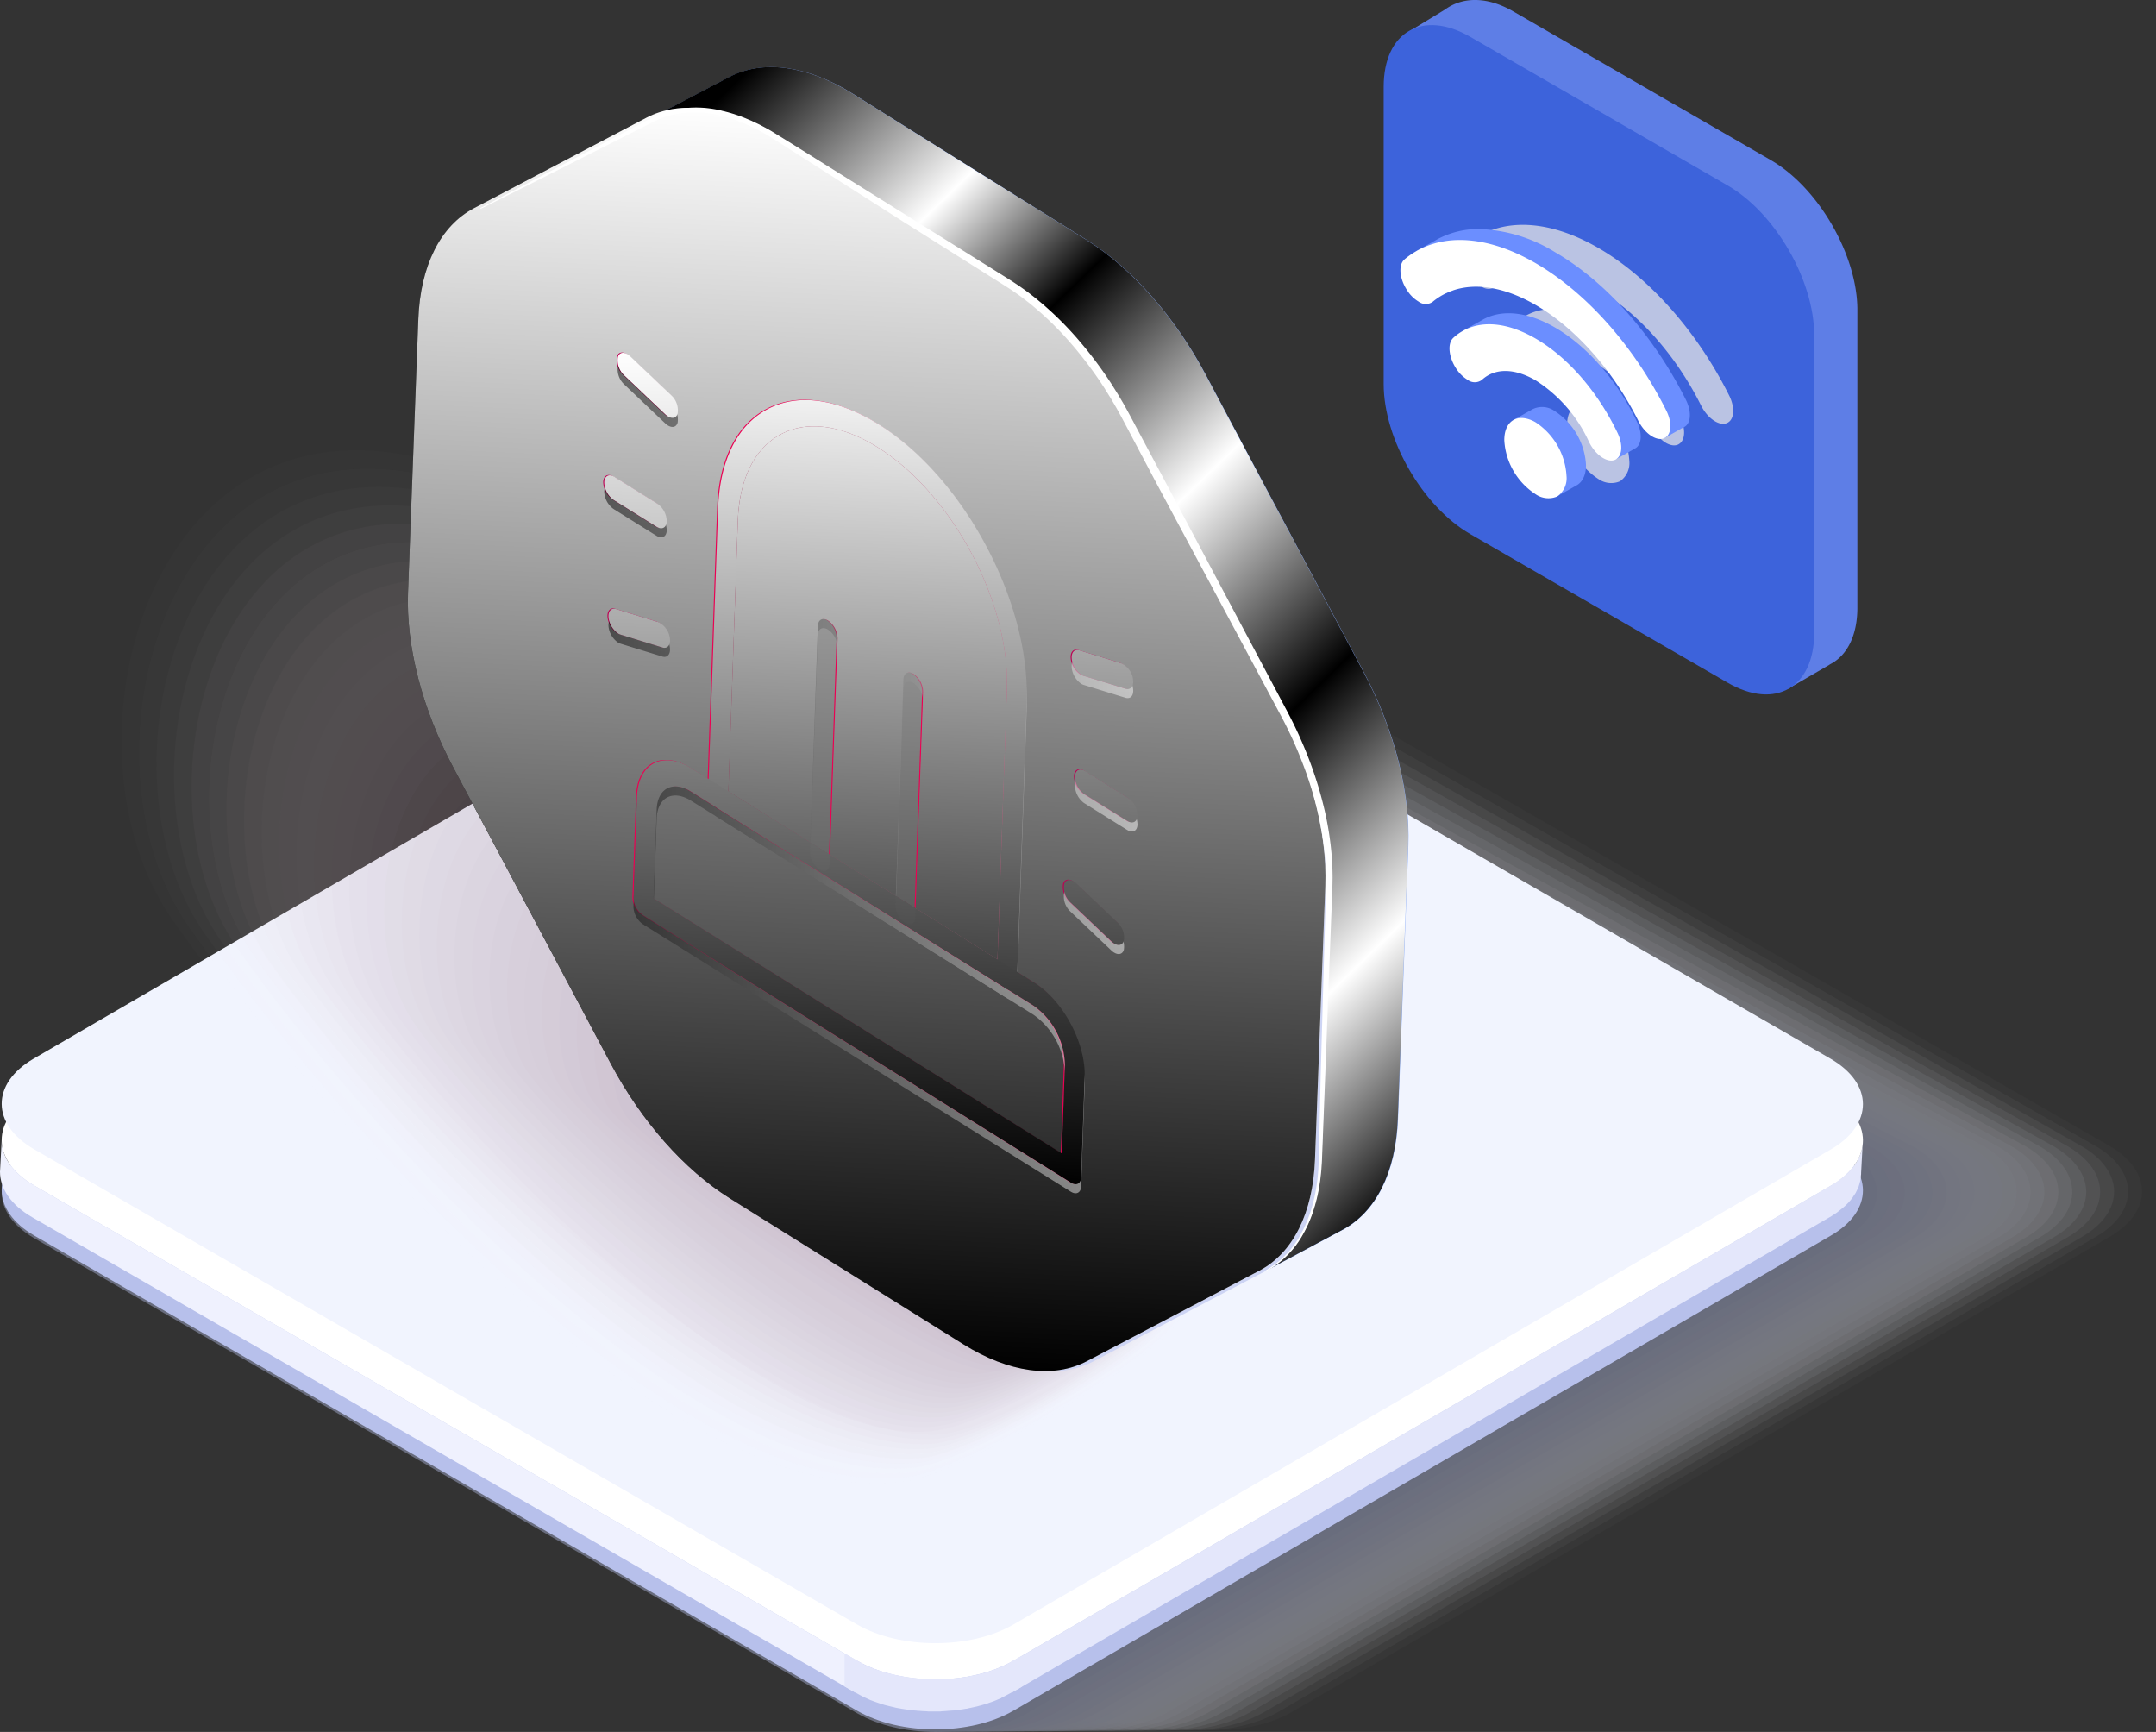 <svg xmlns="http://www.w3.org/2000/svg" xmlns:xlink="http://www.w3.org/1999/xlink" width="346.836" height="278.568" viewBox="0 0 346.836 278.568">
  <rect x="0" y="0" width="346.836" height="278.568" fill="#333333" stroke="none"/>
  <defs>
    <linearGradient id="linear-gradient" x1="-15.307" y1="86.268" x2="-15.307" y2="86.684" gradientUnits="objectBoundingBox">
      <stop offset="0" stop-color="#f1f4fe"/>
      <stop offset="0.58" stop-color="#f6f8fe"/>
      <stop offset="1" stop-color="#fff"/>
    </linearGradient>
    <linearGradient id="linear-gradient-2" x1="-61.183" y1="767.32" x2="-60.87" y2="767.32" gradientUnits="objectBoundingBox">
      <stop offset="0" stop-color="#eff1fe"/>
      <stop offset="1" stop-color="#e4e7fb"/>
    </linearGradient>
    <linearGradient id="linear-gradient-3" x1="1.005" y1="0.933" x2="0.257" y2="0.033" gradientUnits="objectBoundingBox">
      <stop offset="0"/>
      <stop offset="0.16" stop-color="#fff"/>
      <stop offset="0.34"/>
      <stop offset="0.52" stop-color="#fff"/>
      <stop offset="0.7"/>
      <stop offset="0.82" stop-color="#fff"/>
      <stop offset="1"/>
    </linearGradient>
    <linearGradient id="linear-gradient-4" x1="1" y1="0.5" x2="0" y2="0.5" gradientUnits="objectBoundingBox">
      <stop offset="0" stop-color="#fff"/>
      <stop offset="1"/>
    </linearGradient>
    <linearGradient id="linear-gradient-5" x1="0.5" y1="0" x2="0.5" y2="1" xlink:href="#linear-gradient-4"/>
    <linearGradient id="linear-gradient-6" x1="1.364" y1="0.5" x2="-0.364" y2="0.5" xlink:href="#linear-gradient-4"/>
    <linearGradient id="linear-gradient-7" x1="1.491" y1="0.5" x2="-0.491" y2="0.5" xlink:href="#linear-gradient-4"/>
    <linearGradient id="linear-gradient-8" x1="1.096" y1="0.5" x2="-0.096" y2="0.5" xlink:href="#linear-gradient-4"/>
    <linearGradient id="linear-gradient-9" x1="1" y1="0.5" x2="-7.528" y2="0.5" xlink:href="#linear-gradient-4"/>
    <linearGradient id="linear-gradient-10" x1="8.528" y1="0.5" x2="0" y2="0.5" xlink:href="#linear-gradient-4"/>
    <linearGradient id="linear-gradient-11" x1="1.143" y1="0.5" x2="-7.586" y2="0.5" xlink:href="#linear-gradient-4"/>
    <linearGradient id="linear-gradient-12" x1="8.586" y1="0.5" x2="-0.143" y2="0.5" xlink:href="#linear-gradient-4"/>
    <linearGradient id="linear-gradient-13" x1="1.143" y1="0.5" x2="-7.586" y2="0.5" xlink:href="#linear-gradient-4"/>
    <linearGradient id="linear-gradient-14" x1="8.586" y1="0.5" x2="-0.143" y2="0.5" xlink:href="#linear-gradient-4"/>
    <linearGradient id="linear-gradient-15" x1="11.833" y1="0.5" x2="-15.163" y2="0.5" xlink:href="#linear-gradient-4"/>
    <linearGradient id="linear-gradient-16" x1="16.164" y1="0.5" x2="-10.832" y2="0.5" xlink:href="#linear-gradient-4"/>
    <linearGradient id="linear-gradient-17" x1="0.5" y1="-0.07" x2="0.5" y2="1.329" xlink:href="#linear-gradient-4"/>
    <linearGradient id="linear-gradient-18" x1="0.5" y1="-0.127" x2="0.5" y2="1.421" xlink:href="#linear-gradient-4"/>
    <linearGradient id="linear-gradient-19" x1="0.5" y1="-0.99" x2="0.5" y2="1" xlink:href="#linear-gradient-4"/>
    <linearGradient id="linear-gradient-20" x1="0.5" y1="-7.829" x2="0.5" y2="8.105" xlink:href="#linear-gradient-4"/>
    <linearGradient id="linear-gradient-21" x1="0.5" y1="-2.402" x2="0.5" y2="13.532" xlink:href="#linear-gradient-4"/>
    <linearGradient id="linear-gradient-22" x1="0.5" y1="-8.079" x2="0.5" y2="4.802" xlink:href="#linear-gradient-4"/>
    <linearGradient id="linear-gradient-23" x1="0.5" y1="0" x2="0.5" y2="12.881" xlink:href="#linear-gradient-4"/>
    <linearGradient id="linear-gradient-24" x1="0.5" y1="-7.532" x2="0.5" y2="14.308" xlink:href="#linear-gradient-4"/>
    <linearGradient id="linear-gradient-25" x1="0.5" y1="-6.861" x2="0.5" y2="14.978" xlink:href="#linear-gradient-4"/>
    <linearGradient id="linear-gradient-26" x1="0.501" y1="-19.152" x2="0.501" y2="10.119" xlink:href="#linear-gradient-4"/>
    <linearGradient id="linear-gradient-27" x1="0.5" y1="-17.34" x2="0.5" y2="11.931" xlink:href="#linear-gradient-4"/>
    <clipPath id="clip-path">
      <rect id="사각형_14407" data-name="사각형 14407" width="76.205" height="111.695" fill="none"/>
    </clipPath>
    <clipPath id="clip-path-3">
      <rect id="사각형_14405" data-name="사각형 14405" width="43.424" height="41.548" fill="none"/>
    </clipPath>
  </defs>
  <g id="Asset_1" data-name="Asset 1" transform="translate(0 90.83)" style="isolation: isolate">
    <g id="Layer_2" transform="translate(0 0)">
      <g id="Design">
        <g id="그룹_38469" data-name="그룹 38469" transform="translate(0.272 14.047)" opacity="0.4" style="mix-blend-mode: multiply;isolation: isolate">
          <g id="그룹_38448" data-name="그룹 38448" transform="translate(47.135)" opacity="0">
            <path id="패스_72860" data-name="패스 72860" d="M32.9,102.212c-6.94-4.027-6.992-10.573-.086-14.583L164.334,11.2c6.889-4.01,18.216-4.01,25.156,0L321.866,87.629c6.94,4.027,6.974,10.556.086,14.583l-131.519,76.41c-6.906,4.01-18.216,4.01-25.156,0Z" transform="translate(-27.665 -8.195)" fill="#fff"/>
          </g>
          <g id="그룹_38449" data-name="그룹 38449" transform="translate(44.89 0.565)" opacity="0.05">
            <path id="패스_72861" data-name="패스 72861" d="M31.59,101.977C24.65,97.95,24.6,91.4,31.5,87.394L163.024,11.532c6.889-4.01,18.216-4.01,25.156,0L320.556,87.394c6.94,4.027,6.974,10.556.086,14.583l-131.519,76.41c-6.906,4.01-18.216,4.01-25.156,0Z" transform="translate(-26.355 -8.525)" fill="#fcfcfe"/>
          </g>
          <g id="그룹_38450" data-name="그룹 38450" transform="translate(42.645 1.148)" opacity="0.1">
            <path id="패스_72862" data-name="패스 72862" d="M30.28,101.751c-6.94-4.027-6.992-10.573-.086-14.583l131.519-75.3c6.889-4.01,18.216-4.01,25.156,0l132.376,75.3c6.94,4.027,6.974,10.556.086,14.583l-131.519,76.41c-6.906,4.01-18.216,4.01-25.156,0Z" transform="translate(-25.045 -8.865)" fill="#f8f9fd"/>
          </g>
          <g id="그룹_38451" data-name="그룹 38451" transform="translate(40.407 1.731)" opacity="0.14">
            <path id="패스_72863" data-name="패스 72863" d="M28.967,101.526c-6.94-4.027-6.974-10.573-.086-14.583L160.4,12.212c6.889-4.01,18.216-4.01,25.156,0l132.376,74.73c6.94,4.027,6.974,10.556.086,14.583L186.5,177.935c-6.906,4.01-18.216,4.01-25.156,0Z" transform="translate(-23.739 -9.205)" fill="#f5f6fc"/>
          </g>
          <g id="그룹_38452" data-name="그룹 38452" transform="translate(38.162 2.313)" opacity="0.19">
            <path id="패스_72864" data-name="패스 72864" d="M27.657,101.283c-6.94-4.027-6.974-10.573-.086-14.583L159.091,12.552c6.889-4.01,18.216-4.01,25.156,0L316.623,86.717c6.94,4.027,6.974,10.556.086,14.583L185.189,177.71c-6.906,4.01-18.216,4.01-25.156,0Z" transform="translate(-22.429 -9.545)" fill="#f1f3fb"/>
          </g>
          <g id="그룹_38453" data-name="그룹 38453" transform="translate(35.917 2.896)" opacity="0.24">
            <path id="패스_72865" data-name="패스 72865" d="M26.347,101.057c-6.94-4.027-6.974-10.573-.086-14.583L157.781,12.892c6.889-4.01,18.216-4.01,25.156,0l132.376,73.6c6.94,4.027,6.974,10.556.086,14.583l-131.519,76.41c-6.906,4.01-18.216,4.01-25.156,0Z" transform="translate(-21.119 -9.885)" fill="#eef0fa"/>
          </g>
          <g id="그룹_38454" data-name="그룹 38454" transform="translate(33.672 3.461)" opacity="0.29">
            <path id="패스_72866" data-name="패스 72866" d="M25.037,100.839c-6.94-4.027-6.974-10.573-.086-14.583L156.471,13.222c6.889-4.01,18.216-4.01,25.156,0L314,86.256c6.94,4.027,6.974,10.556.086,14.583l-131.519,76.41c-6.906,4.01-18.216,4.01-25.156,0Z" transform="translate(-19.809 -10.215)" fill="#eaedf9"/>
          </g>
          <g id="그룹_38455" data-name="그룹 38455" transform="translate(31.428 4.044)" opacity="0.33">
            <path id="패스_72867" data-name="패스 72867" d="M23.727,100.614c-6.94-4.027-6.974-10.573-.086-14.583L155.161,13.562c6.889-4.01,18.216-4.01,25.156,0L312.693,86.031c6.94,4.027,6.974,10.556.086,14.583l-131.519,76.41c-6.906,4.01-18.216,4.01-25.156,0Z" transform="translate(-18.499 -10.555)" fill="#e7eaf8"/>
          </g>
          <g id="그룹_38456" data-name="그룹 38456" transform="translate(29.183 4.627)" opacity="0.38">
            <path id="패스_72868" data-name="패스 72868" d="M22.417,100.371c-6.94-4.027-6.974-10.573-.086-14.583L153.851,13.9c6.889-4.01,18.216-4.01,25.156,0l132.376,71.9c6.94,4.027,6.974,10.556.086,14.583L179.949,176.8c-6.906,4.01-18.216,4.01-25.156,0Z" transform="translate(-17.189 -10.895)" fill="#e4e7f7"/>
          </g>
          <g id="그룹_38457" data-name="그룹 38457" transform="translate(26.938 5.209)" opacity="0.43">
            <path id="패스_72869" data-name="패스 72869" d="M21.107,100.146c-6.94-4.027-6.974-10.573-.086-14.583l131.519-71.32c6.889-4.01,18.216-4.01,25.156,0l132.376,71.32c6.94,4.027,6.974,10.556.086,14.583l-131.519,76.41c-6.906,4.01-18.216,4.01-25.156,0Z" transform="translate(-15.879 -11.235)" fill="#e0e4f6"/>
          </g>
          <g id="그룹_38458" data-name="그룹 38458" transform="translate(24.693 5.775)" opacity="0.48">
            <path id="패스_72870" data-name="패스 72870" d="M19.8,99.927c-6.94-4.027-6.974-10.573-.086-14.583L151.231,14.572c6.889-4.01,18.216-4.01,25.156,0L308.763,85.327c6.94,4.027,6.974,10.556.086,14.583L177.329,176.32c-6.906,4.01-18.216,4.01-25.156,0Z" transform="translate(-14.569 -11.565)" fill="#dde1f5"/>
          </g>
          <g id="그룹_38459" data-name="그룹 38459" transform="translate(22.448 6.357)" opacity="0.52">
            <path id="패스_72871" data-name="패스 72871" d="M18.487,99.7c-6.94-4.027-6.974-10.573-.086-14.583L149.921,14.912c6.889-4.01,18.216-4.01,25.156,0L307.453,85.1c6.94,4.027,6.974,10.556.086,14.583l-131.519,76.41c-6.906,4.01-18.216,4.01-25.156,0Z" transform="translate(-13.259 -11.905)" fill="#d9def5"/>
          </g>
          <g id="그룹_38460" data-name="그룹 38460" transform="translate(20.203 6.94)" opacity="0.57">
            <path id="패스_72872" data-name="패스 72872" d="M17.177,99.459c-6.94-4.027-6.974-10.573-.086-14.583L148.611,15.252c6.889-4.01,18.216-4.01,25.156,0L306.143,84.876c6.94,4.027,6.974,10.556.086,14.583l-131.519,76.41c-6.906,4.01-18.216,4.01-25.156,0Z" transform="translate(-11.949 -12.245)" fill="#d6dbf4"/>
          </g>
          <g id="그룹_38461" data-name="그룹 38461" transform="translate(17.959 7.523)" opacity="0.62">
            <path id="패스_72873" data-name="패스 72873" d="M15.867,99.234c-6.94-4.027-6.974-10.573-.086-14.583L147.3,15.592c6.889-4.01,18.216-4.01,25.156,0L304.833,84.651c6.94,4.01,6.974,10.556.086,14.583L173.4,175.643c-6.906,4.01-18.216,4.01-25.156,0Z" transform="translate(-10.639 -12.585)" fill="#d2d8f3"/>
          </g>
          <g id="그룹_38462" data-name="그룹 38462" transform="translate(15.714 8.088)" opacity="0.67">
            <path id="패스_72874" data-name="패스 72874" d="M14.557,99.015c-6.94-4.027-6.974-10.573-.086-14.583l131.519-68.51c6.889-4.01,18.216-4.01,25.156,0L303.523,84.415c6.94,4.01,6.974,10.556.086,14.583l-131.519,76.41c-6.906,4.01-18.216,4.01-25.156,0Z" transform="translate(-9.329 -12.915)" fill="#cfd5f2"/>
          </g>
          <g id="그룹_38463" data-name="그룹 38463" transform="translate(13.469 8.671)" opacity="0.71">
            <path id="패스_72875" data-name="패스 72875" d="M13.247,98.773C6.307,94.746,6.273,88.2,13.162,84.19L144.681,16.262c6.889-4.01,18.216-4.01,25.156,0L302.213,84.19c6.94,4.01,6.974,10.556.086,14.583l-131.519,76.41c-6.906,4.01-18.216,4.01-25.156,0Z" transform="translate(-8.019 -13.255)" fill="#ccd2f1"/>
          </g>
          <g id="그룹_38464" data-name="그룹 38464" transform="translate(11.224 9.253)" opacity="0.76">
            <path id="패스_72876" data-name="패스 72876" d="M11.937,98.547C5,94.52,4.963,87.974,11.852,83.964L143.371,16.6c6.889-4.01,18.216-4.01,25.156,0L300.9,83.964c6.94,4.01,6.974,10.573.086,14.583l-131.519,76.41c-6.906,4.01-18.216,4.01-25.156,0Z" transform="translate(-6.709 -13.595)" fill="#c8cff0"/>
          </g>
          <g id="그룹_38465" data-name="그룹 38465" transform="translate(8.979 9.836)" opacity="0.81">
            <path id="패스_72877" data-name="패스 72877" d="M10.627,98.322c-6.94-4.027-6.974-10.573-.086-14.583l131.519-66.8c6.889-4.01,18.216-4.01,25.156,0l132.376,66.8c6.94,4.01,6.974,10.573.086,14.583l-131.519,76.41c-6.906,4.01-18.216,4.01-25.156,0Z" transform="translate(-5.399 -13.935)" fill="#c5ccef"/>
          </g>
          <g id="그룹_38466" data-name="그룹 38466" transform="translate(6.734 10.419)" opacity="0.86">
            <path id="패스_72878" data-name="패스 72878" d="M9.317,98.1c-6.94-4.027-6.974-10.573-.086-14.583L140.751,17.282c6.889-4.01,18.216-4.01,25.156,0L298.283,83.513c6.94,4.01,6.974,10.573.086,14.583l-131.519,76.41c-6.906,4.01-18.216,4.01-25.156,0Z" transform="translate(-4.089 -14.275)" fill="#c1c9ee"/>
          </g>
          <g id="그룹_38467" data-name="그룹 38467" transform="translate(4.49 10.984)" opacity="0.9">
            <path id="패스_72879" data-name="패스 72879" d="M8.007,97.861c-6.94-4.027-6.974-10.573-.086-14.583L139.441,17.612c6.889-4.01,18.216-4.01,25.156,0L296.973,83.278c6.94,4.01,6.974,10.573.086,14.583L165.539,174.27c-6.906,4.01-18.216,4.01-25.156,0Z" transform="translate(-2.779 -14.605)" fill="#bec6ed"/>
          </g>
          <g id="그룹_38468" data-name="그룹 38468" transform="translate(2.245 11.567)" opacity="0.95">
            <path id="패스_72880" data-name="패스 72880" d="M6.7,97.635c-6.94-4.01-6.974-10.573-.086-14.583l131.519-65.1c6.889-4.01,18.216-4.01,25.156,0l132.376,65.1c6.94,4.01,6.974,10.573.086,14.583l-131.519,76.41c-6.906,4.01-18.216,4.01-25.156,0Z" transform="translate(-1.469 -14.945)" fill="#bac3ec"/>
          </g>
          <path id="패스_72881" data-name="패스 72881" d="M5.387,97.41C-1.553,93.4-1.587,86.837,5.3,82.827L136.821,18.292c6.889-4.01,18.216-4.01,25.156,0L294.353,82.827c6.94,4.01,6.974,10.573.086,14.583l-131.519,76.41c-6.906,4.01-18.216,4.01-25.156,0Z" transform="translate(-0.159 -3.136)" fill="#b7c0eb"/>
        </g>
        <path id="패스_72882" data-name="패스 72882" d="M5.387,69.026c-6.94-4.01-6.974-10.573-.086-14.566l131.519,12.7c6.889-4.01,18.216-4.01,25.156,0l132.376-12.7c6.94,4.01,6.974,10.573.086,14.566L162.919,145.453c-6.906,4.01-18.216,4.01-25.156,0Z" transform="translate(0.113 38.867)" fill="#b7c0eb"/>
        <path id="패스_72883" data-name="패스 72883" d="M231.873,54.543a3.188,3.188,0,0,1-.069.566,1.758,1.758,0,0,1-.12.428,5.446,5.446,0,0,1-.154.565c-.051.137-.12.274-.171.428-.086.171-.154.36-.257.548-.137.24-.291.5-.446.754a.723.723,0,0,0-.086.12,5.482,5.482,0,0,1-.566.72,1.108,1.108,0,0,1-.137.154c-.223.24-.48.5-.737.737-.171.154-.36.291-.548.446-.171.137-.326.257-.5.394-.206.137-.428.291-.651.428s-.428.291-.651.428L95.264,137.687l-.274,5.124,131.5-76.427s.154-.086.223-.12c.154-.086.291-.206.446-.291.223-.154.445-.274.634-.428.171-.137.326-.257.5-.394.188-.154.377-.308.548-.446a.455.455,0,0,1,.1-.086c.24-.206.446-.428.651-.634.034-.051.086-.1.12-.154a3.187,3.187,0,0,0,.326-.377c.086-.12.171-.223.257-.343.017-.034.051-.086.069-.12.137-.188.274-.394.394-.583a.609.609,0,0,1,.069-.154c.1-.188.171-.36.257-.531.034-.12.1-.223.137-.326a.318.318,0,0,0,.034-.12,4.8,4.8,0,0,0,.154-.531c.034-.12.069-.223.1-.36v-.1c.034-.171.051-.36.069-.531,0-.12.034-.274.034-.377v-.154l.274-5.141c0,.171-.034.343-.034.514Z" transform="translate(67.786 38.596)" fill="#e4e7fb"/>
        <path id="패스_72884" data-name="패스 72884" d="M5.5,61.331C2,59.309.257,56.653.274,53.98L0,59.121c0,2.656,1.731,5.329,5.227,7.334L137.6,142.882l.274-5.124Z" transform="translate(0 38.525)" fill="#eff1fe"/>
        <path id="패스_72885" data-name="패스 72885" d="M294.353,82.839c6.94,3.993,6.974,10.573.086,14.583L162.919,173.849c-6.889,4.01-18.216,4.01-25.156,0L5.387,97.422C-1.553,93.4-1.587,86.849,5.3,82.856L136.821,6.412c6.906-4.01,18.216-4.01,25.156,0Z" transform="translate(0.113 2.434)" fill="#fff"/>
        <path id="패스_72886" data-name="패스 72886" d="M5.387,94.027c-6.94-4.01-6.974-10.573-.086-14.583L136.821,3.018c6.889-4.027,18.216-4.027,25.156,0L294.353,79.445c6.94,4.01,6.974,10.573.086,14.583L162.919,170.454c-6.906,4.01-18.216,4.01-25.156,0Z" transform="translate(0.113 0.002)" fill="url(#linear-gradient)"/>
        <path id="패스_72887" data-name="패스 72887" d="M104.521,109.319c.583-.257,2.707-1.439,3.239-1.748V102.6c-.531.308-2.382,1.337-2.965,1.594-.171.069-.343.154-.514.223a13.209,13.209,0,0,1-1.371.514,4.846,4.846,0,0,1-.531.188c-.291.1-.6.171-.891.257-.24.069-.48.137-.72.188-.326.069-.651.137-.994.206-.223.034-.428.086-.668.137-.668.1-1.337.206-2.022.274-.223.017-.428.051-.651.069-.394.017-.788.051-1.182.069h-.788c-.326.017-.651.017-.96.017-.274-.017-.566-.017-.84-.034-.291-.017-.6-.034-.874-.051a4.506,4.506,0,0,1-.84-.069c-.291-.034-.583-.069-.874-.086-.274-.051-.548-.086-.805-.12a9.389,9.389,0,0,1-.96-.171c-.24-.034-.48-.1-.72-.137-.377-.086-.737-.171-1.114-.274l-.617-.154c-.651-.188-1.285-.411-1.9-.634-.291-.12-.6-.24-.874-.377-.154-.069-.326-.137-.48-.188-.446-.223-2.913-1.611-3.324-1.851v5.3c.411.24,2.622,1.474,3.067,1.7.137.069.291.12.428.188.257.12.531.257.805.36.034.017.069.017.1.034.617.24,1.251.446,1.9.651l.154.051c.154.034.326.086.5.12.36.1.7.171,1.062.257a1.794,1.794,0,0,0,.291.069,3.989,3.989,0,0,0,.48.086c.291.069.6.1.891.154a3.559,3.559,0,0,0,.394.051c.154.034.308.034.463.069.274.034.548.069.823.086a3.942,3.942,0,0,1,.446.051,3.58,3.58,0,0,1,.428.017c.291.034.565.034.857.051.154,0,.308.034.48.034h1.834c.086,0,.188-.034.291-.034.394-.017.788-.051,1.182-.086.171-.017.343-.017.514-.034h.154c.685-.086,1.354-.171,2-.291h.12c.206-.051.394-.1.6-.137.326-.069.634-.137.943-.206.24-.051.48-.137.72-.188.308-.086.6-.171.891-.274a.9.9,0,0,0,.206-.051c.1-.034.206-.086.326-.12a13.324,13.324,0,0,0,1.371-.531c.171-.069.36-.137.514-.206Z" transform="translate(56.575 72.928)" fill="url(#linear-gradient-2)"/>
      </g>
    </g>
  </g>
  <g id="그룹_39843" data-name="그룹 39843" transform="translate(12.541 9.178)">
    <g id="그룹_38431" data-name="그룹 38431" transform="translate(5.856 58.947) rotate(2)" opacity="0.228" style="mix-blend-mode: luminosity;isolation: isolate">
      <path id="패스_72700" data-name="패스 72700" d="M132.337,167.129C94.762,174.515,40.22,119,9.512,78.478c-23.715-31.3-3.063-105.649,61.7-68.151,12.322,7.134,121.1,97.152,105.672,128.4C173.954,144.664,141.16,165.4,132.337,167.129Z" fill="#fff" opacity="0"/>
      <path id="패스_72701" data-name="패스 72701" d="M129.925,163.467C93.259,170.326,39.136,115.984,9.279,76.626-13.8,46.215,6.148-26.519,69.331,10.048c12.327,7.123,119.31,95.171,104.243,125.644C170.626,141.626,138.725,161.822,129.925,163.467Z" transform="translate(2.883 2.894)" fill="#f9f7f8" opacity="0.03"/>
      <path id="패스_72702" data-name="패스 72702" d="M127.514,159.8C91.761,166.149,38.052,112.965,9.047,74.775c-22.438-29.521-3.2-100.642,58.4-65,12.331,7.114,117.517,93.191,102.815,122.888C167.3,138.584,136.294,158.244,127.514,159.8Z" transform="translate(5.764 5.789)" fill="#f4f0f2" opacity="0.06"/>
      <path id="패스_72703" data-name="패스 72703" d="M125.1,156.141c-34.835,5.843-88.132-46.2-116.285-83.218-21.8-28.632-3.267-98.137,56.749-63.431C77.9,16.6,181.371,100.747,166.949,129.627,163.99,135.552,133.863,154.67,125.1,156.141Z" transform="translate(8.649 8.682)" fill="#eee8eb" opacity="0.09"/>
      <path id="패스_72704" data-name="패스 72704" d="M122.687,152.477c-33.913,5.355-86.8-45.552-114.106-81.4-21.159-27.744-3.334-95.635,55.1-61.855C76.02,16.313,177.718,98.5,163.635,126.6,160.667,132.516,131.433,151.1,122.687,152.477Z" transform="translate(11.531 11.576)" fill="#e9e0e4" opacity="0.12"/>
      <path id="패스_72705" data-name="패스 72705" d="M120.275,148.815C87.291,153.7,34.8,103.9,8.348,69.221c-20.519-26.853-3.4-93.13,53.446-60.282,12.349,7.085,112.268,87.318,98.529,114.626C157.346,129.48,129.005,147.524,120.275,148.815Z" transform="translate(14.413 14.469)" fill="#e3d8de" opacity="0.15"/>
      <path id="패스_72706" data-name="패스 72706" d="M117.863,145.152c-32.05,4.419-84.147-44.266-109.748-77.781C-11.764,41.406,4.646-23.257,59.909,8.662c12.354,7.076,110.5,85.349,97.1,111.87-2.986,5.911-30.429,23.417-39.146,24.62Z" transform="translate(17.295 17.364)" fill="#ded1d7" opacity="0.18"/>
      <path id="패스_72707" data-name="패스 72707" d="M115.461,141.449C84.349,145.42,32.643,97.824,7.894,65.478-11.348,40.4,4.293-22.534,58.038,8.343c12.345,7.091,108.721,83.378,95.671,109.117-3,5.907-29.541,22.877-38.246,23.989Z" transform="translate(20.168 20.298)" fill="#d8c9d0" opacity="0.21"/>
      <path id="패스_72708" data-name="패스 72708" d="M113.05,137.781C82.881,141.321,31.562,94.8,7.663,63.624c-18.6-24.186-3.676-85.5,48.491-55.562C68.5,15.149,163.1,89.469,150.4,114.423,147.393,120.323,121.747,136.76,113.05,137.781Z" transform="translate(23.049 23.197)" fill="#d2c1c9" opacity="0.24"/>
      <path id="패스_72709" data-name="패스 72709" d="M110.64,134.116C81.417,137.238,30.48,91.778,7.432,61.769-10.531,38.472,3.684-21.216,54.27,7.783c12.352,7.08,105.168,79.436,92.812,103.608-3.013,5.9-27.76,21.8-36.445,22.725Z" transform="translate(25.929 26.094)" fill="#cdb9c3" opacity="0.27"/>
      <path id="패스_72710" data-name="패스 72710" d="M108.227,130.45C79.954,133.167,29.4,88.756,7.2,59.916-10.122,37.508,3.378-20.557,52.389,7.5c12.354,7.073,103.389,77.462,91.383,100.852C140.75,114.246,116.906,129.616,108.227,130.45Z" transform="translate(28.812 28.991)" fill="#c7b2bc" opacity="0.3"/>
      <path id="패스_72711" data-name="패스 72711" d="M105.817,126.784C78.5,129.113,28.314,85.733,6.969,58.063-9.713,36.545,3.077-19.9,50.505,7.224c12.359,7.066,101.605,75.489,89.954,98.1C137.426,111.2,114.488,126.045,105.817,126.784Z" transform="translate(31.693 31.886)" fill="#c2aab5" opacity="0.33"/>
      <path id="패스_72712" data-name="패스 72712" d="M103.407,123.122c-26.358,1.958-76.174-40.407-96.668-66.91C-9.3,35.582,2.774-19.241,48.624,6.945c12.363,7.06,99.822,73.513,88.526,95.343C134.107,108.168,112.074,122.478,103.407,123.122Z" transform="translate(34.573 34.78)" fill="#bca2af" opacity="0.36"/>
      <path id="패스_72713" data-name="패스 72713" d="M101,119.458c-24.821,5.6-74.845-39.766-94.487-65.1C-8.9,34.619,2.474-18.583,46.742,6.667c12.365,7.053,98.036,71.537,87.1,92.588C130.787,105.13,109.466,117.545,101,119.458Z" transform="translate(37.454 37.676)" fill="#b79ba8" opacity="0.39"/>
      <path id="패스_72714" data-name="패스 72714" d="M98.586,115.8C74.719,121.153,25.07,76.674,6.278,52.509-8.488,33.658,2.173-17.928,44.859,6.391c12.37,7.046,96.248,69.562,85.668,89.834C127.464,102.094,107.049,113.9,98.586,115.8Z" transform="translate(40.334 40.569)" fill="#b193a1" opacity="0.42"/>
      <path id="패스_72715" data-name="패스 72715" d="M96.176,112.132c-22.917,5.1-72.189-38.479-90.128-61.474C-8.079,32.7,1.875-17.271,42.978,6.115c12.374,7.039,94.46,67.584,84.24,87.079-3.074,5.864-22.578,17.056-31.042,18.939Z" transform="translate(43.214 43.464)" fill="#ab8b9b" opacity="0.45"/>
      <path id="패스_72716" data-name="패스 72716" d="M93.749,108.475C71.776,113.306,22.937,70.6,5.8,48.812-7.648,31.711,1.559-16.612,41.08,5.842c12.379,7.033,92.667,65.606,82.811,84.325-3.083,5.857-21.677,16.448-30.14,18.308Z" transform="translate(46.111 46.352)" fill="#a68394" opacity="0.48"/>
      <path id="패스_72717" data-name="패스 72717" d="M91.338,104.815c-21.03,4.544-69.48-37.231-85.768-57.85C-7.238,30.75,1.262-15.958,39.2,5.567c12.381,7.026,90.874,63.625,81.38,81.57C117.484,92.99,99.811,102.983,91.338,104.815Z" transform="translate(48.992 49.244)" fill="#a07c8d" opacity="0.52"/>
      <path id="패스_72718" data-name="패스 72718" d="M88.929,101.155C68.835,105.4,20.78,64.564,5.34,45.116-6.826,29.79.964-15.3,37.316,5.294,49.7,12.313,126.4,66.94,117.267,84.111c-3.106,5.846-19.857,15.256-28.341,17.047Z" transform="translate(51.872 52.135)" fill="#9b7486" opacity="0.55"/>
      <path id="패스_72719" data-name="패스 72719" d="M86.518,97.5C67.356,101.418,19.7,61.546,5.111,43.27-6.415,28.829.669-14.648,35.434,5.021c12.39,7.01,87.28,59.665,78.523,76.061C110.838,86.921,95.016,95.757,86.518,97.5Z" transform="translate(54.752 55.024)" fill="#956c80" opacity="0.58"/>
      <path id="패스_72720" data-name="패스 72720" d="M84.11,93.84C65.874,97.427,18.622,58.532,4.882,41.424-6,27.872.374-13.993,33.555,4.749c12.395,7,85.483,57.682,77.094,73.307C107.518,83.889,92.63,92.164,84.11,93.84Z" transform="translate(57.631 57.911)" fill="#8f6479" opacity="0.61"/>
      <path id="패스_72721" data-name="패스 72721" d="M81.7,90.182C64.39,93.42,17.546,55.515,4.654,39.58-5.59,26.916.081-13.34,31.675,4.478c12.4,6.994,83.681,55.7,75.665,70.552C104.2,80.855,90.246,88.584,81.7,90.182Z" transform="translate(60.508 60.8)" fill="#8a5d72" opacity="0.64"/>
      <path id="패스_72722" data-name="패스 72722" d="M79.294,86.528C62.9,89.4,16.466,52.5,4.426,37.736-5.176,25.961-.21-12.685,29.8,4.208,42.2,11.193,111.674,57.923,104.033,72,100.875,77.823,87.87,85.025,79.3,86.526Z" transform="translate(63.388 63.686)" fill="#84556c" opacity="0.67"/>
      <path id="패스_72723" data-name="패스 72723" d="M76.889,82.872C61.411,85.358,15.39,49.488,4.2,35.893-4.762,25-.5-12.033,27.918,3.94c12.41,6.976,80.073,51.728,72.808,65.043C97.555,74.795,85.5,81.491,76.891,82.872Z" transform="translate(66.263 66.573)" fill="#7f4d65" opacity="0.7"/>
      <path id="패스_72724" data-name="패스 72724" d="M74.485,79.22C59.921,81.306,14.318,46.478,3.976,34.052c-8.323-10-4.763-45.43,22.065-30.38,12.415,6.965,78.267,49.743,71.379,62.287-3.187,5.8-14.289,12.019-22.936,13.258Z" transform="translate(69.136 69.457)" fill="#79465e" opacity="0.73"/>
      <path id="패스_72725" data-name="패스 72725" d="M72.084,75.567c-13.654,1.671-58.84-32.1-68.33-43.355C-3.93,23.1-1.072-10.725,24.169,3.406c12.422,6.956,76.459,47.756,69.948,59.534-3.2,5.8-13.346,11.565-22.036,12.628Z" transform="translate(72.008 72.341)" fill="#743e58" opacity="0.76"/>
      <path id="패스_72726" data-name="패스 72726" d="M69.682,71.917C56.975,70.35,12.171,40.459,3.534,30.374-3.51,22.151-1.354-10.071,22.3,3.142c12.429,6.944,74.648,45.767,68.52,56.778C87.6,65.707,78.392,72.99,69.682,71.917Z" transform="translate(74.88 75.22)" fill="#6e3651" opacity="0.79"/>
      <path id="패스_72727" data-name="패스 72727" d="M67.285,68.268C55.55,66.57,11.1,37.455,3.316,28.537-3.088,21.2-1.63-9.418,20.426,2.879,32.861,9.81,93.261,46.657,87.517,56.9,84.278,62.68,75.993,69.529,67.283,68.27Z" transform="translate(77.748 78.1)" fill="#682e4a" opacity="0.82"/>
      <path id="패스_72728" data-name="패스 72728" d="M64.893,64.62C54.124,62.809,10.036,34.448,3.1,26.7-2.663,20.257-1.9-8.762,18.563,2.618,31.005,9.535,89.585,44.4,84.226,53.887,80.966,59.651,73.6,66.085,64.893,64.62Z" transform="translate(80.609 80.98)" fill="#632743" opacity="0.85"/>
      <path id="패스_72729" data-name="패스 72729" d="M62.5,60.977C52.691,59.064,8.972,31.452,2.9,24.869-2.233,19.313-2.17-8.106,16.7,2.359c12.451,6.9,69.207,39.795,64.234,48.516C77.657,56.628,71.2,62.67,62.5,60.977Z" transform="translate(83.468 83.854)" fill="#5d1f3d" opacity="0.88"/>
      <path id="패스_72730" data-name="패스 72730" d="M60.126,57.334c-8.864-2-52.21-28.878-57.429-34.295C-1.8,18.376-2.428-7.449,14.854,2.1c12.46,6.886,67.389,37.8,62.8,45.76C74.352,53.6,68.8,59.287,60.126,57.334Z" transform="translate(86.317 86.729)" fill="#581736" opacity="0.91"/>
      <path id="패스_72731" data-name="패스 72731" d="M57.761,53.7c-7.932-2.073-50.89-28.23-55.25-32.484-3.863-3.771-5.183-28,10.5-19.364,12.472,6.868,65.57,35.807,61.376,43.007C71.058,50.579,66.39,55.95,57.761,53.7Z" transform="translate(89.152 89.598)" fill="#520f2f" opacity="0.94"/>
      <path id="패스_72732" data-name="패스 72732" d="M55.407,50.065C48.388,47.926,5.831,22.491,2.339,19.394-.9,16.523-2.89-6.144,11.191,1.605c12.494,6.827,63.75,33.813,59.948,40.251-3.368,5.706-7.166,10.819-15.731,8.21Z" transform="translate(91.976 92.461)" fill="#4d0829" opacity="0.97"/>
      <path id="패스_72733" data-name="패스 72733" d="M53.091,46.428c-6.131-2.2-48.272-26.9-50.89-28.86S-3.095-5.465,9.4,1.352s61.926,31.815,58.517,37.5-6.366,10.611-14.829,7.577Z" transform="translate(94.762 95.329)" fill="#470022"/>
    </g>
    <path id="패스_72734" data-name="패스 72734" d="M0,24.349l12.069-7.015,27.2-15.495L37.081,3.107l2.184-1.268c5.312-3.024,12.5-2.3,19.985,2.025L97.583,26c7.487,4.323,14.656,11.886,19.933,21.021l27.016,46.8c5.277,9.14,8.228,19.106,8.2,27.707l-.125,44.048c-.025,8.6-3.022,15.135-8.332,18.161l-12.069,7.015c5.312-3.027,8.31-9.561,8.332-18.161l.125-44.048c.025-8.6-2.927-18.567-8.2-27.707l-27.016-46.8C100.17,44.892,93,37.33,85.514,33.008L47.18,10.877C39.7,6.556,32.508,5.827,27.2,8.852h0L0,24.349Z" transform="translate(65.626 0.002) rotate(2)" fill="#84a7f5"/>
    <path id="패스_72735" data-name="패스 72735" d="M0,24.349l12.069-7.015,27.2-15.495L37.081,3.107l2.184-1.268c5.312-3.024,12.5-2.3,19.985,2.025L97.583,26c7.487,4.323,14.656,11.886,19.933,21.021l27.016,46.8c5.277,9.14,8.228,19.106,8.2,27.707l-.125,44.048c-.025,8.6-3.022,15.135-8.332,18.161l-12.069,7.015c5.312-3.027,8.31-9.561,8.332-18.161l.125-44.048c.025-8.6-2.927-18.567-8.2-27.707l-27.016-46.8C100.17,44.892,93,37.33,85.514,33.008L47.18,10.877C39.7,6.556,32.508,5.827,27.2,8.852h0L0,24.349Z" transform="translate(65.584 0) rotate(2)" fill="url(#linear-gradient-3)" style="mix-blend-mode: overlay;isolation: isolate"/>
    <path id="패스_72736" data-name="패스 72736" d="M8.455,17.338C3.147,20.366.15,26.9.125,35.5L0,79.547c-.025,8.6,2.927,18.569,8.2,27.707l27.018,46.8c5.277,9.14,12.446,16.7,19.931,21.024L93.484,197.2c7.487,4.323,14.675,5.05,19.987,2.023l27.193-15.5c5.312-3.027,8.31-9.56,8.332-18.161l.125-44.047c.025-8.6-2.927-18.567-8.2-27.707L113.9,47.016c-5.277-9.138-12.446-16.7-19.933-21.021L55.636,3.864C48.15-.457,40.961-1.186,35.651,1.839l-27.2,15.5ZM9.065,82.1l.11-38.69c.021-7.556,2.656-13.293,7.319-15.955L40.382,13.841c4.665-2.658,10.978-2.019,17.554,1.778l33.671,19.44c6.576,3.8,12.874,10.441,17.51,18.467l23.732,41.1c4.636,8.031,7.227,16.783,7.2,24.339l-.11,38.69c-.021,7.556-2.652,13.295-7.319,15.955l-23.888,13.613c-4.667,2.656-10.982,2.019-17.558-1.778L57.507,166.01c-6.576-3.8-12.874-10.441-17.508-18.465L16.265,106.438C11.632,98.41,9.038,89.655,9.061,82.1h0Z" transform="translate(56.931 6.714) rotate(2)" fill="#cdd4f4"/>
    <path id="패스_72737" data-name="패스 72737" d="M48.871,3.393C42.3-.4,35.98-1.04,31.317,1.616L7.429,15.227c-4.665,2.66-7.3,8.4-7.319,15.955L0,69.873c-.021,7.556,2.571,16.311,7.2,24.339l23.734,41.106c4.634,8.026,10.932,14.671,17.508,18.465l33.671,19.44c6.576,3.8,12.891,4.436,17.558,1.778l23.886-13.611c4.667-2.66,7.3-8.4,7.319-15.955l.11-38.69c.021-7.556-2.569-16.309-7.2-24.339L100.054,41.3c-4.636-8.026-10.934-14.671-17.51-18.467L48.873,3.4Z" transform="translate(65.611 17.878) rotate(2)" opacity="0.75" style="mix-blend-mode: soft-light;isolation: isolate"/>
    <path id="패스_72738" data-name="패스 72738" d="M48.871,3.393C42.3-.4,35.98-1.04,31.317,1.616L7.429,15.227c-4.665,2.66-7.3,8.4-7.319,15.955L0,69.871c-.021,7.556,2.571,16.311,7.2,24.339l23.734,41.106c4.634,8.026,10.932,14.671,17.508,18.465l33.671,19.44c6.576,3.8,12.891,4.436,17.558,1.778l23.886-13.611c4.667-2.66,7.3-8.4,7.319-15.955l.11-38.692c.021-7.556-2.569-16.309-7.2-24.339L100.054,41.3c-4.636-8.026-10.934-14.671-17.51-18.467L48.873,3.391Z" transform="translate(65.515 20.617) rotate(2)" fill="#fff" style="mix-blend-mode: soft-light;isolation: isolate"/>
    <path id="패스_72739" data-name="패스 72739" d="M48.871,3.393C42.3-.4,35.98-1.04,31.317,1.616L7.429,15.227c-4.665,2.66-7.3,8.4-7.319,15.955L0,69.871c-.021,7.556,2.571,16.311,7.2,24.339l23.734,41.106c4.634,8.026,10.932,14.671,17.508,18.465l33.671,19.44c6.576,3.8,12.891,4.436,17.558,1.778l23.886-13.611c4.667-2.66,7.3-8.4,7.319-15.955l.11-38.69c.021-7.556-2.569-16.309-7.2-24.339L100.054,41.3c-4.636-8.026-10.934-14.671-17.51-18.467L48.873,3.393Z" transform="translate(65.563 19.247) rotate(2)" fill="#e6e6e6"/>
    <path id="패스_72740" data-name="패스 72740" d="M.125,35.5c.025-8.6,3.022-15.133,8.33-18.161l27.2-15.5c5.312-3.024,12.5-2.3,19.985,2.025L93.969,25.995c7.487,4.323,14.656,11.886,19.933,21.021l27.016,46.8c5.277,9.14,8.228,19.106,8.2,27.707L149,165.569c-.025,8.6-3.022,15.135-8.332,18.161l-27.193,15.5c-5.312,3.027-12.5,2.3-19.987-2.023L55.151,175.073c-7.485-4.321-14.654-11.884-19.931-21.024L8.2,107.254C2.927,98.116-.023,88.148,0,79.547L.125,35.5Z" transform="translate(55.871 6.678) rotate(2)" fill="url(#linear-gradient-4)" style="mix-blend-mode: soft-light;isolation: isolate"/>
    <path id="패스_72741" data-name="패스 72741" d="M.125,35.5c.025-8.6,3.022-15.133,8.33-18.161l27.2-15.5c5.312-3.024,12.5-2.3,19.985,2.025L93.969,25.995c7.487,4.323,14.656,11.886,19.933,21.021l27.016,46.8c5.277,9.14,8.228,19.106,8.2,27.707L149,165.569c-.025,8.6-3.022,15.135-8.332,18.161l-27.193,15.5c-5.312,3.027-12.5,2.3-19.987-2.023L55.151,175.073c-7.485-4.321-14.654-11.884-19.931-21.024L8.2,107.254C2.927,98.116-.023,88.148,0,79.547L.125,35.5Z" transform="translate(55.871 6.678) rotate(2)" fill="url(#linear-gradient-5)" style="mix-blend-mode: soft-light;isolation: isolate"/>
    <path id="패스_72742" data-name="패스 72742" d="M.075,17.474,7.6,13.385l7.5-4.124,7.5-4.124,3.751-2.063c.624-.346,1.251-.7,1.869-.989a9.8,9.8,0,0,1,.945-.4,8.681,8.681,0,0,1,.97-.323A16.491,16.491,0,0,1,38.282,1.2a23.471,23.471,0,0,1,3.972,1.207l.485.187.477.212c.316.144.637.281.951.429.62.318,1.253.612,1.855.968.606.333,1.22.7,1.836,1.059L49.7,6.35,53.39,8.525l7.377,4.353,7.377,4.352,7.4,4.309,7.4,4.307,1.85,1.076c.606.364,1.195.712,1.778,1.093s1.161.762,1.717,1.182c.281.206.566.4.843.616l.822.645a52.1,52.1,0,0,1,6.107,5.73,63.759,63.759,0,0,1,5.245,6.565l1.174,1.746c.37.6.758,1.182,1.118,1.784.716,1.195,1.426,2.44,2.136,3.678L110,57.391l17.221,29.62,4.3,7.4a66.894,66.894,0,0,1,3.766,7.533,56.31,56.31,0,0,1,4.294,16.188c.065.7.11,1.39.146,2.088.019.7.046,1.386.044,2.107l.027,4.284.056,8.566.117,17.131.106,8.566.052,4.284c.012.716,0,1.413-.013,2.121-.044.7-.06,1.411-.148,2.111a25.336,25.336,0,0,1-.737,4.159c-.167.687-.4,1.351-.624,2.019l-.393.98c-.131.327-.3.637-.445.958a14.746,14.746,0,0,1-5.566,6.24l.069.119a14.961,14.961,0,0,0,5.778-6.213,19.856,19.856,0,0,0,1.555-4,25.9,25.9,0,0,0,.816-4.211c.1-.71.127-1.426.183-2.138.019-.714.048-1.432.046-2.144l.015-4.282.029-8.566.056-17.131.029-8.566.015-4.282c.008-.714-.01-1.43-.023-2.144-.029-.714-.069-1.43-.127-2.142a51.111,51.111,0,0,0-1.488-8.443,62.433,62.433,0,0,0-2.773-8.114,68.612,68.612,0,0,0-3.805-7.683l-4.28-7.421L111.188,56.713,106.9,49.3c-.714-1.236-1.424-2.475-2.165-3.7-.368-.612-.764-1.209-1.145-1.813l-1.2-1.776a65.248,65.248,0,0,0-5.377-6.682,53.444,53.444,0,0,0-6.276-5.845l-.847-.658c-.285-.216-.579-.42-.868-.631-.575-.429-1.178-.814-1.773-1.209-1.207-.77-2.452-1.476-3.689-2.188l-7.421-4.28L61.3,11.96c-4.952-2.845-9.881-5.722-14.852-8.543-.62-.356-1.274-.654-1.913-.974-.325-.15-.656-.287-.982-.431L43.057,1.8l-.5-.189A24.2,24.2,0,0,0,38.434.4a17.162,17.162,0,0,0-8.511.273,8.917,8.917,0,0,0-1.016.358,9.885,9.885,0,0,0-.985.435c-.645.318-1.259.676-1.88,1.032l-3.72,2.123L14.881,8.871,0,17.361l.069.119Z" transform="translate(65.342 6.93) rotate(2)" fill="#fff" style="mix-blend-mode: soft-light;isolation: isolate"/>
    <path id="패스_72743" data-name="패스 72743" d="M7.423,1.661c4.79-2.731,11.155-2.077,17.924,1.83,13.978,8.07,25.347,27.68,25.347,43.721v45.38c0,1.028-.726,1.443-1.622.924L1.622,66.121A3.577,3.577,0,0,1,0,63.323V17.943C0,10.177,2.635,4.392,7.425,1.661ZM47.449,88.855V45.338c0-13.984-9.916-31.088-22.1-38.123C19.44,3.805,13.89,3.237,9.713,5.62s-6.469,7.419-6.469,14.2V63.333Z" transform="translate(103.443 54.645) rotate(2)" fill="#ea0152"/>
    <path id="패스_72744" data-name="패스 72744" d="M0,15.647V59.163L13.455,66.93V32.087c0-1.028.726-1.442,1.621-.924a3.576,3.576,0,0,1,1.621,2.8V68.8L27.51,75.046V40.2c0-1.028.726-1.443,1.622-.924a3.577,3.577,0,0,1,1.621,2.8V76.919l13.453,7.766V41.169c0-13.984-9.917-31.088-22.1-38.123C16.2-.364,10.647-.933,6.469,1.451S0,8.869,0,15.647Z" transform="translate(106.537 58.923) rotate(2)" fill="#ea0152"/>
    <path id="패스_72745" data-name="패스 72745" d="M8.655,1.188,64.892,33.656c4.777,2.758,8.657,9.45,8.657,14.925V64.716c0,1.028-.726,1.443-1.621.924L1.622,25.049A3.577,3.577,0,0,1,0,22.251V6.115C0,.643,3.88-1.57,8.657,1.186ZM3.243,22.263,70.3,60.982V46.707a11.938,11.938,0,0,0-5.412-9.328L8.655,4.912C5.67,3.188,3.243,4.572,3.243,7.99V22.265Z" transform="translate(89.975 112.881) rotate(2)" fill="#ea0152"/>
    <path id="패스_72746" data-name="패스 72746" d="M1.622,3.945,8.651,8c.9.518,1.622.1,1.622-.924a3.574,3.574,0,0,0-1.622-2.8L1.622.223C.724-.295,0,.119,0,1.148a3.573,3.573,0,0,0,1.622,2.8Z" transform="translate(160.263 114.512) rotate(2)" fill="#bc0052"/>
    <path id="패스_72747" data-name="패스 72747" d="M1.622,3.945,8.651,8c.9.518,1.622.1,1.622-.924a3.573,3.573,0,0,0-1.622-2.8L1.622.223C.726-.295,0,.119,0,1.148A3.573,3.573,0,0,0,1.622,3.945Z" transform="translate(84.537 67.193) rotate(2)" fill="#bc0052"/>
    <path id="패스_72748" data-name="패스 72748" d="M8.415,9.956c.716.414,1.372.244,1.565-.477A3.332,3.332,0,0,0,8.833,6.537L2.043.527C1.175-.237.289-.162.055.7A3.332,3.332,0,0,0,1.2,3.639l6.79,6.009a2.515,2.515,0,0,0,.42.306Z" transform="translate(158.443 132.273) rotate(2)" fill="#bc0052"/>
    <path id="패스_72749" data-name="패스 72749" d="M8.415,9.957c.716.414,1.372.244,1.565-.477A3.333,3.333,0,0,0,8.833,6.537L2.043.527C1.175-.237.289-.162.055.7A3.332,3.332,0,0,0,1.2,3.639l6.79,6.009a2.526,2.526,0,0,0,.42.306Z" transform="translate(86.663 47.488) rotate(2)" fill="#bc0052"/>
    <path id="패스_72750" data-name="패스 72750" d="M1.623,3.947a1.737,1.737,0,0,0,.42.179l6.79,1.834c.866.233,1.378-.491,1.147-1.617A3.352,3.352,0,0,0,7.992,1.878L1.2.044C.336-.19-.176.535.055,1.661A3.637,3.637,0,0,0,1.621,3.947Z" transform="translate(159.735 95.283) rotate(2)" fill="#bc0052"/>
    <path id="패스_72751" data-name="패스 72751" d="M1.623,3.947a1.741,1.741,0,0,0,.421.179l6.79,1.834c.866.233,1.378-.491,1.147-1.617A3.352,3.352,0,0,0,7.992,1.878L1.2.044C.336-.19-.176.535.055,1.661A3.627,3.627,0,0,0,1.621,3.944Z" transform="translate(85.223 88.652) rotate(2)" fill="#bc0052"/>
    <path id="패스_72752" data-name="패스 72752" d="M0,0V1.459a3.573,3.573,0,0,0,1.622,2.8c.9.516,1.622.1,1.622-.924V1.874L0,0Z" transform="translate(131.408 134.885) rotate(2)" fill="#bc0052"/>
    <path id="패스_72753" data-name="패스 72753" d="M0,0V1.459a3.573,3.573,0,0,0,1.621,2.8c.9.516,1.622.1,1.622-.924V1.873L0,0Z" transform="translate(117.645 126.283) rotate(2)" fill="#bc0052"/>
    <g id="그룹_38432" data-name="그룹 38432" transform="translate(85.39 48.947) rotate(2)" opacity="0.5" style="mix-blend-mode: soft-light;isolation: isolate">
      <path id="패스_72754" data-name="패스 72754" d="M7.423,1.661c4.79-2.731,11.155-2.077,17.924,1.83,13.978,8.07,25.347,27.68,25.347,43.721v45.38c0,1.028-.726,1.443-1.622.924L1.622,66.121A3.577,3.577,0,0,1,0,63.323V17.943C0,10.177,2.635,4.392,7.425,1.661ZM47.449,88.855V45.338c0-13.984-9.916-31.088-22.1-38.123C19.44,3.805,13.89,3.237,9.713,5.62s-6.469,7.419-6.469,14.2V63.333Z" transform="translate(18.457 6.567)" fill="url(#linear-gradient-6)"/>
      <path id="패스_72755" data-name="패스 72755" d="M0,15.647V59.163L13.455,66.93V32.087c0-1.028.726-1.442,1.621-.924a3.576,3.576,0,0,1,1.621,2.8V68.8L27.51,75.046V40.2c0-1.028.726-1.443,1.622-.924a3.577,3.577,0,0,1,1.621,2.8V76.919l13.453,7.766V41.169c0-13.984-9.917-31.088-22.1-38.123C16.2-.364,10.647-.933,6.469,1.451S0,8.869,0,15.647Z" transform="translate(21.698 10.735)" fill="url(#linear-gradient-7)"/>
      <path id="패스_72756" data-name="패스 72756" d="M8.655,1.188,64.892,33.656c4.777,2.758,8.657,9.45,8.657,14.925V64.716c0,1.028-.726,1.443-1.621.924L1.622,25.049A3.577,3.577,0,0,1,0,22.251V6.115C0,.643,3.88-1.57,8.657,1.186ZM3.243,22.263,70.3,60.982V46.707a11.938,11.938,0,0,0-5.412-9.328L8.655,4.912C5.67,3.188,3.243,4.572,3.243,7.99V22.265Z" transform="translate(7.029 65.239)" fill="url(#linear-gradient-8)"/>
      <path id="패스_72757" data-name="패스 72757" d="M1.622,3.945,8.651,8c.9.518,1.622.1,1.622-.924a3.574,3.574,0,0,0-1.622-2.8L1.622.223C.724-.295,0,.119,0,1.148a3.573,3.573,0,0,0,1.622,2.8Z" transform="translate(77.332 64.415)" fill="url(#linear-gradient-9)"/>
      <path id="패스_72758" data-name="패스 72758" d="M1.622,3.945,8.651,8c.9.518,1.622.1,1.622-.924a3.573,3.573,0,0,0-1.622-2.8L1.622.223C.726-.295,0,.119,0,1.148A3.573,3.573,0,0,0,1.622,3.945Z" transform="translate(0 19.768)" fill="url(#linear-gradient-10)"/>
      <path id="패스_72759" data-name="패스 72759" d="M8.415,9.956c.716.414,1.372.244,1.565-.477A3.332,3.332,0,0,0,8.833,6.537L2.043.527C1.175-.237.289-.162.055.7A3.332,3.332,0,0,0,1.2,3.639l6.79,6.009a2.515,2.515,0,0,0,.42.306Z" transform="translate(76.133 82.229)" fill="url(#linear-gradient-11)"/>
      <path id="패스_72760" data-name="패스 72760" d="M8.415,9.957c.716.414,1.372.244,1.565-.477A3.333,3.333,0,0,0,8.833,6.537L2.043.527C1.175-.237.289-.162.055.7A3.332,3.332,0,0,0,1.2,3.639l6.79,6.009a2.526,2.526,0,0,0,.42.306Z" transform="translate(1.437 0)" fill="url(#linear-gradient-12)"/>
      <path id="패스_72761" data-name="패스 72761" d="M1.623,3.947a1.737,1.737,0,0,0,.42.179l6.79,1.834c.866.233,1.378-.491,1.147-1.617A3.352,3.352,0,0,0,7.992,1.878L1.2.044C.336-.19-.176.535.055,1.661A3.637,3.637,0,0,0,1.621,3.947Z" transform="translate(76.133 45.216)" fill="url(#linear-gradient-13)"/>
      <path id="패스_72762" data-name="패스 72762" d="M1.623,3.947a1.741,1.741,0,0,0,.421.179l6.79,1.834c.866.233,1.378-.491,1.147-1.617A3.352,3.352,0,0,0,7.992,1.878L1.2.044C.336-.19-.176.535.055,1.661A3.627,3.627,0,0,0,1.621,3.944Z" transform="translate(1.435 41.19)" fill="url(#linear-gradient-14)"/>
      <path id="패스_72763" data-name="패스 72763" d="M0,0V1.459a3.573,3.573,0,0,0,1.622,2.8c.9.516,1.622.1,1.622-.924V1.874L0,0Z" transform="translate(49.206 85.783)" fill="url(#linear-gradient-15)"/>
      <path id="패스_72764" data-name="패스 72764" d="M0,0V1.459a3.573,3.573,0,0,0,1.621,2.8c.9.516,1.622.1,1.622-.924V1.873L0,0Z" transform="translate(35.151 77.667)" fill="url(#linear-gradient-16)"/>
    </g>
    <g id="그룹_38433" data-name="그룹 38433" transform="translate(85.391 47.488) rotate(2)" style="mix-blend-mode: soft-light;isolation: isolate">
      <path id="패스_72765" data-name="패스 72765" d="M7.423,1.661c4.79-2.731,11.155-2.077,17.924,1.83,13.978,8.07,25.347,27.68,25.347,43.721v45.38c0,1.028-.726,1.443-1.622.924L1.622,66.121A3.577,3.577,0,0,1,0,63.323V17.943C0,10.177,2.635,4.392,7.425,1.661ZM47.449,88.855V45.338c0-13.984-9.916-31.088-22.1-38.123C19.44,3.805,13.89,3.237,9.713,5.62s-6.469,7.419-6.469,14.2V63.333Z" transform="translate(18.457 6.567)" fill="url(#linear-gradient-17)"/>
      <path id="패스_72766" data-name="패스 72766" d="M0,15.647V59.163L13.455,66.93V32.087c0-1.028.726-1.442,1.621-.924a3.576,3.576,0,0,1,1.621,2.8V68.8L27.51,75.046V40.2c0-1.028.726-1.443,1.622-.924a3.577,3.577,0,0,1,1.621,2.8V76.919l13.453,7.766V41.169c0-13.984-9.917-31.088-22.1-38.123C16.2-.364,10.647-.933,6.469,1.451S0,8.869,0,15.647Z" transform="translate(21.698 10.735)" fill="url(#linear-gradient-18)"/>
      <path id="패스_72767" data-name="패스 72767" d="M8.655,1.188,64.892,33.656c4.777,2.758,8.657,9.45,8.657,14.925V64.716c0,1.028-.726,1.443-1.621.924L1.622,25.049A3.577,3.577,0,0,1,0,22.251V6.115C0,.643,3.88-1.57,8.657,1.186ZM3.243,22.263,70.3,60.982V46.707a11.938,11.938,0,0,0-5.412-9.328L8.655,4.912C5.67,3.188,3.243,4.572,3.243,7.99V22.265Z" transform="translate(7.029 65.239)" fill="url(#linear-gradient-19)"/>
      <path id="패스_72768" data-name="패스 72768" d="M1.622,3.945,8.651,8c.9.518,1.622.1,1.622-.924a3.574,3.574,0,0,0-1.622-2.8L1.622.223C.724-.295,0,.119,0,1.148a3.573,3.573,0,0,0,1.622,2.8Z" transform="translate(77.332 64.415)" fill="url(#linear-gradient-20)"/>
      <path id="패스_72769" data-name="패스 72769" d="M1.622,3.945,8.651,8c.9.518,1.622.1,1.622-.924a3.573,3.573,0,0,0-1.622-2.8L1.622.223C.726-.295,0,.119,0,1.148A3.573,3.573,0,0,0,1.622,3.945Z" transform="translate(0 19.768)" fill="url(#linear-gradient-21)"/>
      <path id="패스_72770" data-name="패스 72770" d="M8.415,9.956c.716.414,1.372.244,1.565-.477A3.332,3.332,0,0,0,8.833,6.537L2.043.527C1.175-.237.289-.162.055.7A3.332,3.332,0,0,0,1.2,3.639l6.79,6.009a2.515,2.515,0,0,0,.42.306Z" transform="translate(76.133 82.229)" fill="url(#linear-gradient-22)"/>
      <path id="패스_72771" data-name="패스 72771" d="M8.415,9.957c.716.414,1.372.244,1.565-.477A3.333,3.333,0,0,0,8.833,6.537L2.043.527C1.175-.237.289-.162.055.7A3.332,3.332,0,0,0,1.2,3.639l6.79,6.009a2.526,2.526,0,0,0,.42.306Z" transform="translate(1.437 0)" fill="url(#linear-gradient-23)"/>
      <path id="패스_72772" data-name="패스 72772" d="M1.623,3.947a1.737,1.737,0,0,0,.42.179l6.79,1.834c.866.233,1.378-.491,1.147-1.617A3.352,3.352,0,0,0,7.992,1.878L1.2.044C.336-.19-.176.535.055,1.661A3.637,3.637,0,0,0,1.621,3.947Z" transform="translate(76.133 45.216)" fill="url(#linear-gradient-24)"/>
      <path id="패스_72773" data-name="패스 72773" d="M1.623,3.947a1.741,1.741,0,0,0,.421.179l6.79,1.834c.866.233,1.378-.491,1.147-1.617A3.352,3.352,0,0,0,7.992,1.878L1.2.044C.336-.19-.176.535.055,1.661A3.627,3.627,0,0,0,1.621,3.944Z" transform="translate(1.435 41.19)" fill="url(#linear-gradient-25)"/>
      <path id="패스_72774" data-name="패스 72774" d="M0,0V1.459a3.573,3.573,0,0,0,1.622,2.8c.9.516,1.622.1,1.622-.924V1.874L0,0Z" transform="translate(49.206 85.783)" fill="url(#linear-gradient-26)"/>
      <path id="패스_72775" data-name="패스 72775" d="M0,0V1.459a3.573,3.573,0,0,0,1.621,2.8c.9.516,1.622.1,1.622-.924V1.873L0,0Z" transform="translate(35.151 77.667)" fill="url(#linear-gradient-27)"/>
    </g>
  </g>
  <g id="그룹_38476" data-name="그룹 38476" transform="translate(222.591)">
    <g id="그룹_38475" data-name="그룹 38475" transform="translate(0)" clip-path="url(#clip-path)">
      <g id="그룹_38474" data-name="그룹 38474">
        <g id="그룹_38473" data-name="그룹 38473" clip-path="url(#clip-path)">
          <path id="패스_72888" data-name="패스 72888" d="M0,4.873l5.489-3.34C8.163-.43,12.083-.7,16.483,1.844L57.9,25.755c7.658,4.422,13.924,15.274,13.924,24.118v47.82c0,4.649-1.734,7.852-4.49,9.2l.016.018-6.725,3.9,2.073-3.3a13.792,13.792,0,0,1-4.8-1.78L16.483,81.821C8.825,77.4,2.559,66.547,2.559,57.7V9.884A13.992,13.992,0,0,1,3.333,5.07Z" transform="translate(4.384 0)" fill="#5e7ee6"/>
          <path id="패스_72889" data-name="패스 72889" d="M19.385,69.009c0,8.843,6.266,19.7,13.925,24.118l41.413,23.91c7.658,4.422,13.925.8,13.925-8.039V61.178c0-8.843-6.266-19.7-13.925-24.118L33.31,13.15c-7.659-4.421-13.925-.8-13.925,8.04Z" transform="translate(-19.385 -7.229)" fill="#3d63db"/>
          <g id="그룹_38472" data-name="그룹 38472" transform="translate(12.801 36.163)" style="mix-blend-mode: multiply;isolation: isolate">
            <g id="그룹_38471" data-name="그룹 38471">
              <g id="그룹_38470" data-name="그룹 38470" clip-path="url(#clip-path-3)">
                <path id="패스_72890" data-name="패스 72890" d="M64.282,116.711a7.869,7.869,0,0,1,1.651-1.181c3.091-1.689,7.189-1.258,11.566,1.267,5.2,3,10.021,8.543,13.208,15.175.883,1.833.778,3.609-.182,4.224a1.171,1.171,0,0,1-.346.173c-1.277.394-3.1-.931-4.08-2.976a23.03,23.03,0,0,0-8.6-9.877c-3.388-1.958-6.527-1.977-8.61-.048a1.9,1.9,0,0,1-2.3-.019,5.745,5.745,0,0,1-1.776-1.718c-1.267-1.872-1.507-4.118-.528-5.02M56.44,104.079a12.242,12.242,0,0,1,1.862-1.305c.029-.019.067-.039.1-.058,5.068-2.87,11.883-2.208,19.1,1.958,8.187,4.732,15.866,13.38,21.049,23.718.941,1.872.855,3.724-.144,4.348a.191.191,0,0,1-.057.038c-.029.01-.058.029-.087.038s-.077.038-.125.058c-1.238.461-3.072-.816-4.089-2.841-4.08-8.13-10.117-14.916-16.548-18.64-4.9-2.832-9.57-3.6-13.323-2.3-.01,0-.01,0-.019.009a8.221,8.221,0,0,0-.95.384,10.261,10.261,0,0,0-2.265,1.44,1.917,1.917,0,0,1-2.256-.067,5.567,5.567,0,0,1-1.833-1.814c-1.248-1.891-1.43-4.118-.413-4.962M75.906,129.65a5.269,5.269,0,0,1,1.593.614,11.074,11.074,0,0,1,5,8.667,3.559,3.559,0,0,1-1.4,3.206,1.648,1.648,0,0,1-.221.125,3.619,3.619,0,0,1-3.379-.432,11.086,11.086,0,0,1-5.01-8.677c0-2.543,1.43-3.887,3.417-3.5" transform="translate(-55.783 -100.965)" fill="#bac3e3"/>
              </g>
            </g>
          </g>
          <path id="패스_72891" data-name="패스 72891" d="M75.243,106.413c.029-.019.067-.038.1-.058l3.206-1.8c.019-.01.038-.029.058-.038l.067-.038a14.028,14.028,0,0,1,6.767-1.642,24.684,24.684,0,0,1,12.142,3.715c8.187,4.732,15.866,13.371,21.049,23.718,1.018,2.016.835,4.032-.413,4.483l-2.87,1.632a.2.2,0,0,1-.058.038l-.086.048v-.01l-.269-3.3a7.119,7.119,0,0,1-.806-1.248c-4.08-8.13-10.117-14.926-16.548-18.64-6.393-3.686-12.382-3.888-16.462-.538-.01,0-.01,0-.019.01a8.191,8.191,0,0,0-.95.384,2.561,2.561,0,0,1-1.382-.394,5.758,5.758,0,0,1-1.833-1.814c-1.114-1.689-1.373-3.628-.7-4.636Z" transform="translate(-70.032 -66.001)" fill="#6b8eff"/>
          <path id="패스_72892" data-name="패스 72892" d="M100.075,141.915c.069-.043.142-.078.212-.119l.4-.226,0,0c3.063-1.543,7.071-1.082,11.345,1.385,5.21,3.008,10.027,8.538,13.215,15.173.95,1.976.744,3.878-.433,4.349l.01.01-2.9,1.648.166-2.577a6.722,6.722,0,0,1-1.458-2,22.92,22.92,0,0,0-8.6-9.882c-3.387-1.956-6.522-1.974-8.6-.049a1.9,1.9,0,0,1-2.309-.02,5.649,5.649,0,0,1-1.771-1.718c-1.157-1.7-1.45-3.694-.761-4.726l-1.3.313Z" transform="translate(-84.494 -90.293)" fill="#6b8eff"/>
          <path id="패스_72893" data-name="패스 72893" d="M125.082,183.1v0a3.483,3.483,0,0,1,3.582.322,11.063,11.063,0,0,1,5.005,8.67c0,1.685-.628,2.834-1.625,3.315l0,.006-3.142,1.773.763-1.742a5.684,5.684,0,0,1-1-.463,11.063,11.063,0,0,1-5.005-8.67,5.735,5.735,0,0,1,.094-1.052l-1.865-.356Z" transform="translate(-101.12 -117.287)" fill="#6b8eff"/>
          <path id="패스_72894" data-name="패스 72894" d="M92.507,123.526a7.869,7.869,0,0,1,1.651-1.181c3.091-1.689,7.189-1.258,11.566,1.267,5.2,3,10.021,8.543,13.208,15.175.883,1.833.778,3.609-.182,4.224a1.171,1.171,0,0,1-.346.173c-1.277.394-3.1-.931-4.08-2.976a23.03,23.03,0,0,0-8.6-9.877c-3.388-1.958-6.527-1.977-8.61-.048a1.9,1.9,0,0,1-2.3-.019,5.741,5.741,0,0,1-1.776-1.718c-1.267-1.872-1.507-4.118-.528-5.02m-7.842-12.632a12.243,12.243,0,0,1,1.862-1.305c.029-.019.067-.039.1-.058,5.068-2.87,11.883-2.208,19.1,1.958,8.187,4.732,15.866,13.38,21.049,23.718.941,1.872.855,3.724-.144,4.348a.191.191,0,0,1-.057.038c-.029.01-.058.029-.087.038s-.077.038-.125.058c-1.238.461-3.072-.816-4.089-2.841-4.08-8.13-10.117-14.916-16.548-18.64-4.9-2.832-9.57-3.6-13.323-2.3-.01,0-.01,0-.019.01a8.154,8.154,0,0,0-.95.384,10.26,10.26,0,0,0-2.265,1.44,1.917,1.917,0,0,1-2.256-.067,5.563,5.563,0,0,1-1.833-1.814c-1.248-1.891-1.43-4.118-.413-4.962m19.466,25.571a5.269,5.269,0,0,1,1.594.614,11.074,11.074,0,0,1,5,8.667,3.559,3.559,0,0,1-1.4,3.206,1.648,1.648,0,0,1-.221.125,3.62,3.62,0,0,1-3.379-.432,11.087,11.087,0,0,1-5.01-8.677c0-2.543,1.43-3.887,3.417-3.5" transform="translate(-81.316 -69.177)" fill="#fff"/>
        </g>
      </g>
    </g>
  </g>
</svg>
